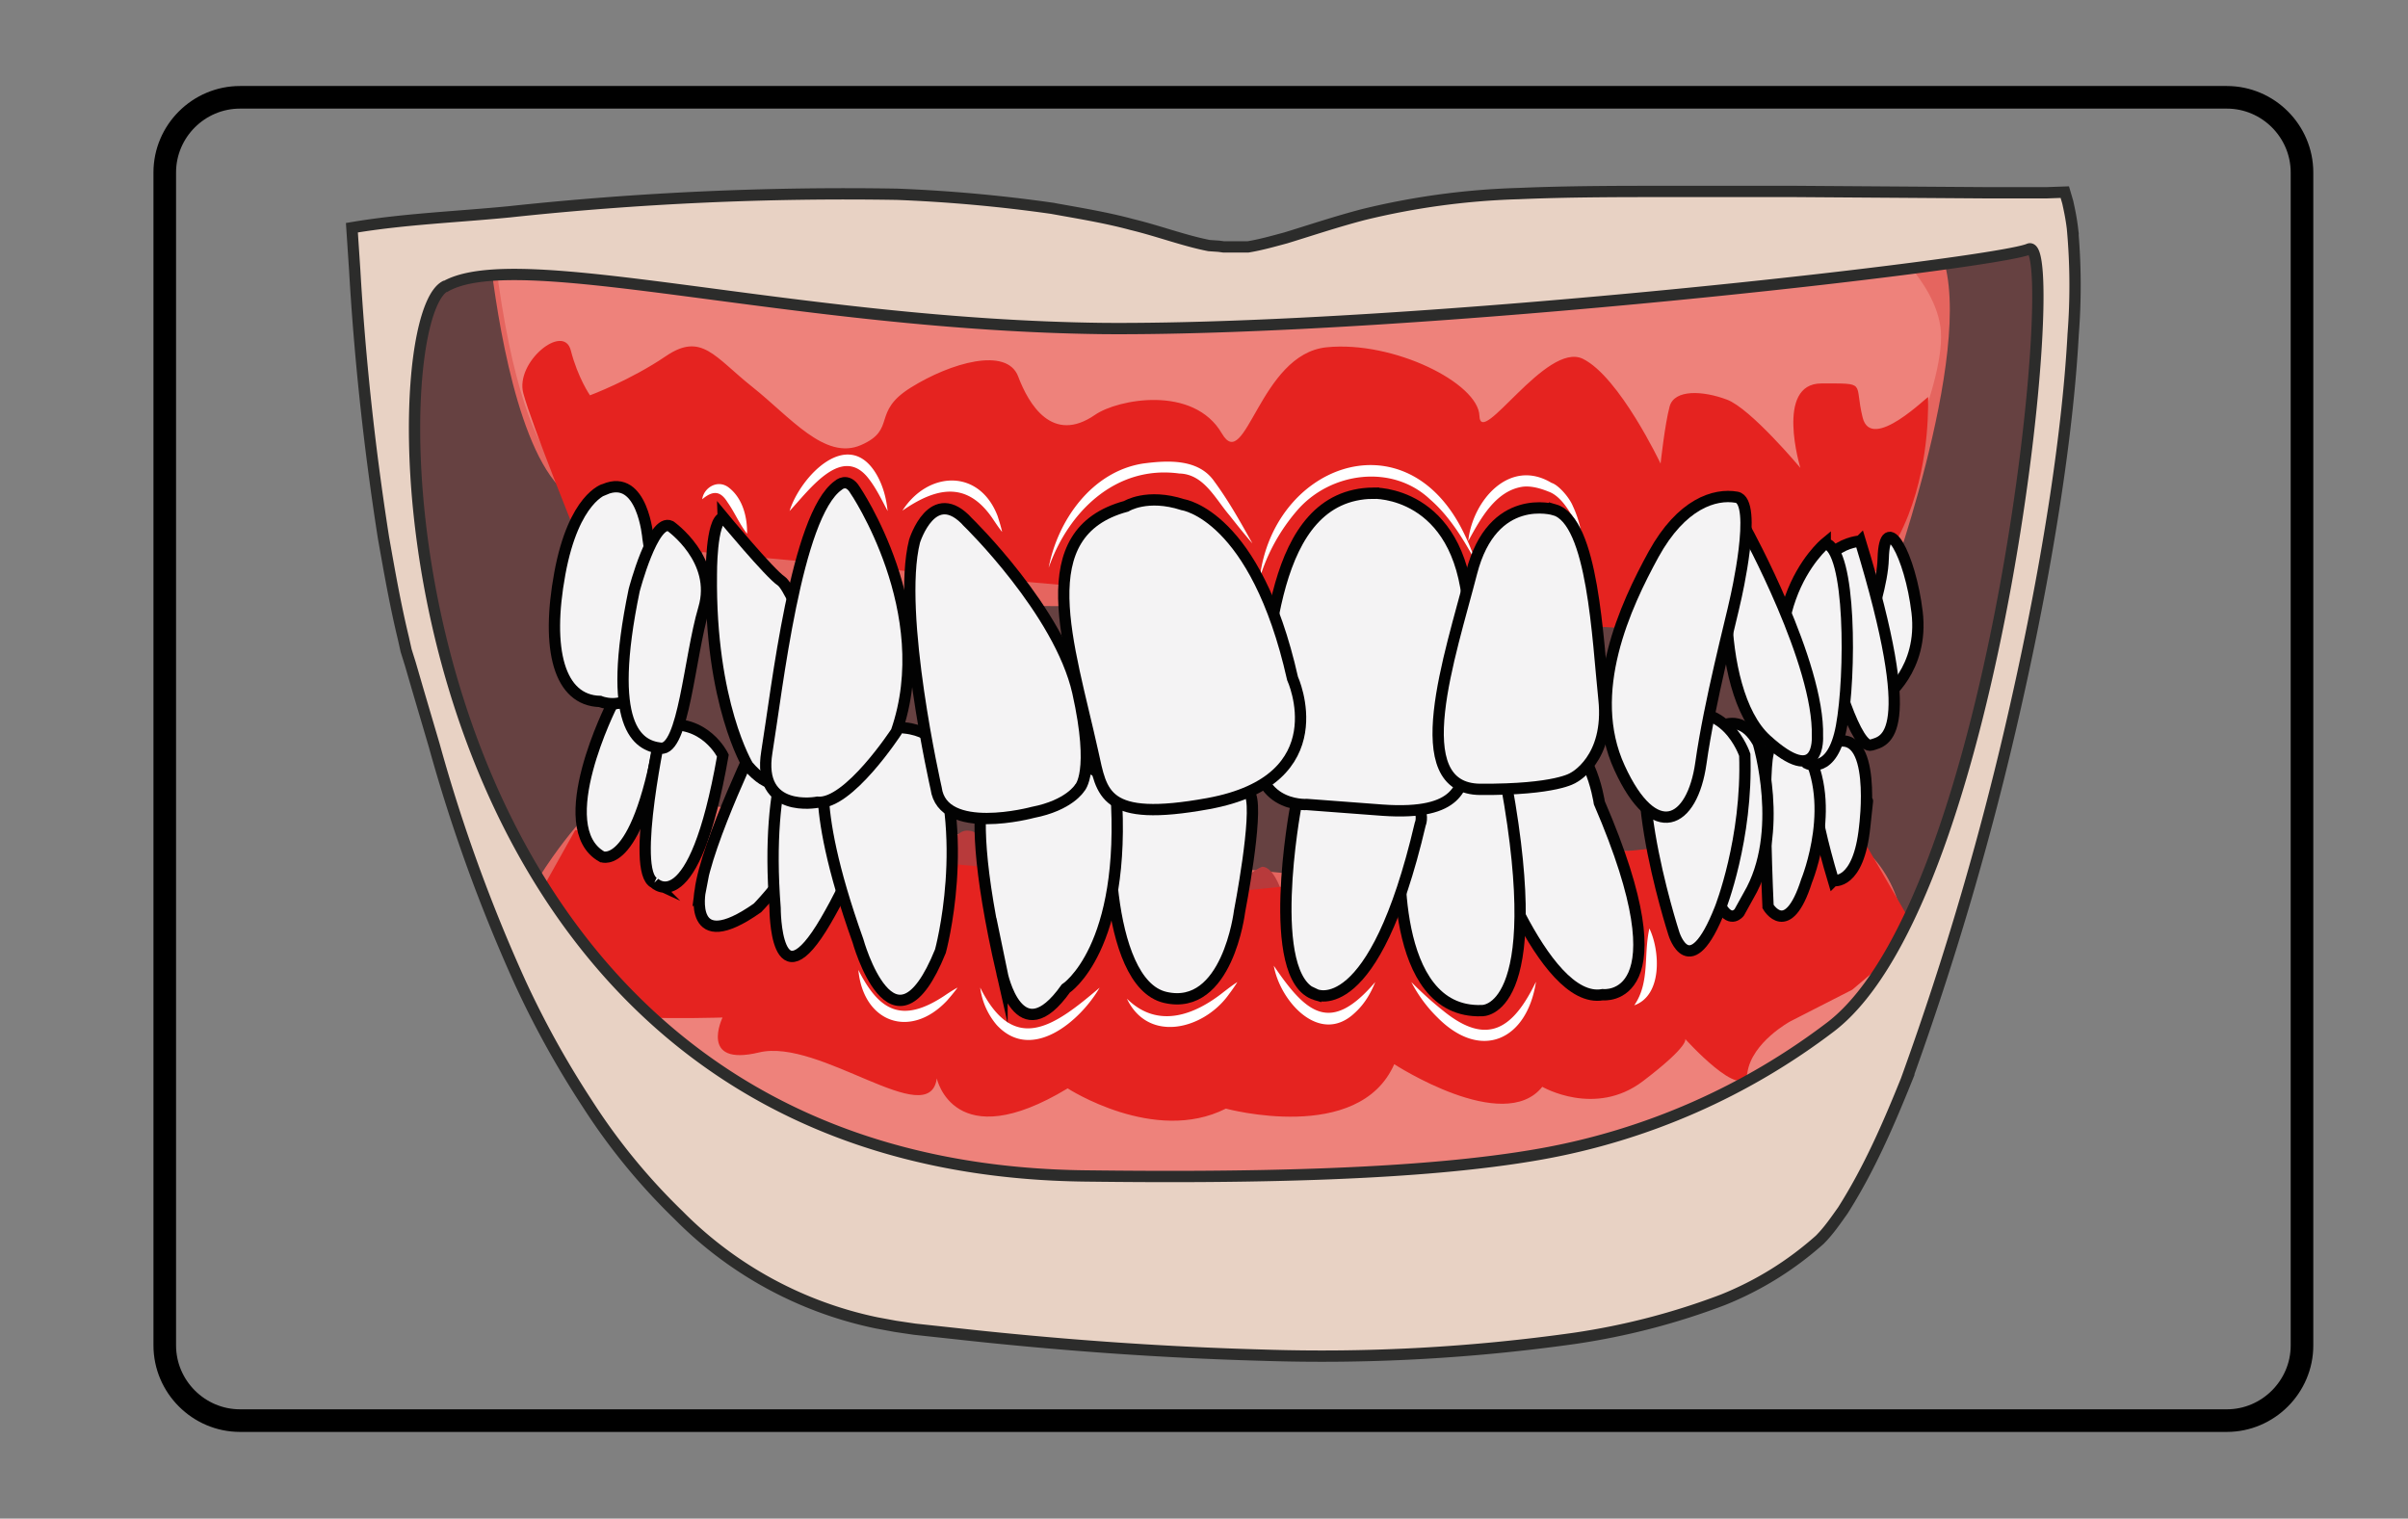 <svg xmlns="http://www.w3.org/2000/svg" viewBox="0 0 284.05 179.13"><rect x="0" y="0" width="284.05" height="179.13" fill="#808080" stroke="none"/><defs><clipPath id="a" clipPathUnits="userSpaceOnUse"><path d="M0 134.35h213.04V0H0z"/></clipPath></defs><g clip-path="url(#a)" transform="matrix(1.333 0 0 -1.333 0 179.13)"><path d="M197.06 8.67H21.24c-3.66 0-6.66 3-6.66 6.66v103.79c0 3.66 3 6.65 6.66 6.65h175.82c3.66 0 6.65-3 6.65-6.65V15.32c0-3.65-3-6.65-6.65-6.65z" fill="none" stroke="#000" stroke-width="2" stroke-miterlimit="10"/><path d="M171.68 54.33l-22.13-33.9L47.17 49.73 34.83 91.2v18.4l11.05 4.07 63.61-3 55.89 3.57 15.74-1.9-1.07-19.14z" fill="#664141"/><path d="M162.91 60.57c8.9-4.18 5.11-18.76 5.11-18.76l-7.67-15.96-94.72 1.93s-22.82 19.9-19.69 25.9c3.13 6 6.64 9.3 6.64 9.3 1.79 2.98 68.77-8.51 69.2-5.78zM60.16 81c-3.84 5.33-9.08 9.11-9.08 9.11-4.7 2.17-6.8 14.38-7.57 20.35-.25 1.99 2.54 3.15 2.54 3.15l63.93-3.02 61.13 2.61c4.75-6.44-3.8-30.22-3.8-30.22s-28.13-1.55-45.16-2.63c-1.92-.13-4.33-4.89-10.27-4.6-6.8.31-7.75 4.91-9.29 4.92L60.16 81" fill="#e5655f"/><path d="M131.95 29.52c-3.99.44-16.86-3.67-16.86-3.67s-21.34-2-39.13 3.85c-15.77 5.2-28.2 18.2-28.79 20.04-1.23 3.94 1.17 6.8 7.96 5.44 6.8-1.34 99.29-4.95 99.29-4.95l12.1 4.5s4.4-9.1 1.5-12.92c-2.89-3.83-36.07-12.3-36.07-12.3M63.03 88.83c.55 2.1 5.12-1.67 5.12-1.67l2.32 5.6s2.7 4.3 5.49-.6l1.8-5.66s2.4 4.97 5.89 4.98c0 0 4.51-6.83 6.83-7.08 2.32-.26 6.19 8.9 9.99 8.31 0 0 9.43 2.54 10.91-3.94 0 0 11.64 9.86 17.81 2.47 0 0 10.6 4.9 13.05-4.76 0 0 9.3 13.29 14.22 1.08 0 0 1.79 2.52 3.93 2.27 0 0 2.73 2.55 3.1-.3l1.77-2.84s.37 4.15 1.74 3.14c0 0 5.4 10.95 4.71 15.65-.68 4.71-6.33 8.75-6.33 8.75l-68.7-3.88-52.85 1.07c2.86-22.83 8.71-19.6 8.71-19.6 3.44 2.66 5.24-3 5.24-3 .07 1.77 5.25 0 5.25 0" fill="#ee827b"/><path d="M54.81 51.25c-1.53-.22-3-3.11-3.68-6.93-.59-3.34-.97-6-.95-2.2 0 2.83.52 6.32 1.84 10.41.62 1.91 4.09 4.57 5.94 2.36 0 0 1.3-3.03-3.15-3.64M52.02 57.6s-2.33-3.17-5.47-7.11c-.88-1.11.08-4.33 2.03 1.37.95 2.76 3.3 1.22 4.67 3.57 1.37 2.35-1.23 2.16-1.23 2.16" fill="#ee827b"/><path d="M62.06 84.91s-3.01 4.75-.23 6.1c0 0 1.84 1.05 2.3-1.34 0 0-.64-.06-1.1-.84-.46-.79-.74-2.3-.97-3.92M68.84 85.38s-2.82 5.72.06 7.62c0 0 3.7 3.07 4.17-.29 0 0-2.3-.48-2.93-2.78-.32-1.15-1.06-2.3-1.3-4.55M98.5 55.63s-2.4-7.12-3.68-8.64c0 0 2.77.93 3.32.83.56-.1 1.99-.46 3.96-2.4 0 0-3.23 5.42-3.6 10.2M111.7 57.68s-3.97-1.19-3.97-9.62c0 0 2.12 2.24 2.67 2.14.55-.1 2.67-.96 4.64-2.9 0 0-1.03 10.38-3.35 10.38M85.88 60.85c-3.6.77-1.75-12.65-3.03-13.86 0 0 3.06 1.8 3.6 1.73.56-.08.7-1.01 2.68-2.56 0 0 .34 13.93-3.25 14.7M56.63 61.62s-2.64-3.72-1.67-4.19c2.2-1.05 2.66 3.23 1.67 4.19M69.28 55.2s-.2-1.34.4-2.42c0 0-2.85-.81-3.62.5-.77 1.32 2.62 3 3.22 1.93M61.85 58.12s-.6-4.3.13-5.87c0 0-1.27 3.06-3.87 1.38-2.6-1.68 2.77 3.63 3.74 4.49M123.17 59.33c.77-3.72.8-8.18-1.56-11.34 1.05 3.74.94 7.5 1.56 11.34" fill="#b83a3b"/><path d="M126.42 57.2s-.84-7.57 3.97-10.62" fill="none" stroke="#b83a3b" stroke-miterlimit="10"/><path d="M134.52 57.68s-.11-8.86-.45-10.2c0 0 .89 3.6 2.2 1.34 1.32-2.27 2.34-3.05 3.23-3.04 0 0-4.7 6.38-4.98 11.9M144.81 48.54s-.91 8.62-1.27 10.6l2.8-.26s2.15-7.82 3.18-8.65l-2.93 1.3a10.77 10.77 0 00-1.78-3M118.33 44.4c2.03-.15 3.2 2.13 4.42 3.46.67.73 1.6.43 1.96-.33.27-.46.34-.92.6-1.36a6.34 6.34 0 012.11-1.95 4.47 4.47 0 00-3.51 2.82c-.11.16-.26.3-.26.27.05 0-.05-.01-.2-.16-1.14-1.32-3.13-3.77-5.12-2.75M145.47 87.67s2.81 4.55 7.74 3.68c0 0 1.74-1.74 1.46-3.68l2.46-4.44s1.02 1.67 1.68 1.84c.65.17-2.96 2.8-2.14 7.85 0 0-.7-2.07-1.43-1.57-6.96 4.86-9.77-3.68-9.77-3.68M164.91 91.35s-.33-4.87.47-6.6c0 0 .46 1.4 1.62 2.43 0 0-2.18 1.98-2.09 4.17" fill="#b83a3b"/><path d="M105.85 83.11s0-6.5 5.53-6.34c5.93.16 6.28 4.6 6.28 4.6s1.6 5.37 3.11 8.91c0 0-5.24-5.37-9.39-5.71-3.13-.26-3.4 1.23-4.79 2.26-.59.44-.74-3.72-.74-3.72" fill="#ee827b"/><path d="M50.9 60.92l-5.2-9.29s8.26-1.95 8.16-3.22c-.1-1.27 1.03-3.94 3.4-4.07 2.37-.12 6.68 0 6.68 0s-2.13-4.38 3.23-3.09c5.37 1.3 15.06-7.06 15.73-2.3 0 0 1.5-6.97 11.58-.88 0 0 7.68-4.99 14-1.79 0 0 11.76-3.2 14.9 3.93 0 0 9.69-6.3 13.1-2 0 0 4.68-2.72 8.91.5s3.73 3.74 3.73 3.74 5.12-5.68 5.51-2.99c.4 2.7 3.8 4.54 3.8 4.54l5.48 2.8 5.81 4.9-5.48 9.46-54-5.57zM51.19 86.58s-4.15 10.24-4.88 13c-.74 2.75 3.56 6.26 4.2 3.8.63-2.45 1.7-3.98 1.7-3.98s3.56 1.32 6.72 3.47c3.16 2.14 4.3-.07 7.65-2.73C69.93 97.48 73 93.6 76.2 95c3.19 1.4.88 2.9 4.41 5.09 3.53 2.2 8.49 3.62 9.49.98.94-2.49 3.03-6 6.8-3.4 2 1.39 8.72 2.67 11.23-1.65 2.1-3.6 3.33 7.03 9.26 7.63 5.93.6 13.45-3.18 13.53-6.07.1-2.9 5.92 6.62 9.15 5.05 3.23-1.58 6.88-9.27 6.88-9.27s.38 3.5.8 5.05c.42 1.55 2.97 1.4 5.07.61 2.1-.78 6.5-6.04 6.5-6.04s-2.27 7.47 1.86 7.47c4.12 0 2.87.14 3.65-3.01.78-3.16 5.87 2.03 5.8 1.79-.08-.24 1.2-20.67-17.42-20.75-18.6-.07-102.02 8.1-102.02 8.1" fill="#e52320"/><path d="M135.92 47.48c-.8-5.16-4.88-7.02-8.72-3.13-.94.92-1.71 1.98-2.31 3.13.9-.91 1.85-1.77 2.82-2.54 3.93-3.2 6.21-1.56 8.2 2.54M112.71 48.94c2.93-4.33 5.06-6.06 8.99-1.46-.4-1-.95-1.94-1.78-2.7-3.12-3-6.67 1.02-7.2 4.16M97.32 47c-1.72-2.98-6.03-6.67-9.12-3.32a6.35 6.35 0 00-1.46 3.31c3.03-6.1 6.66-3.33 10.58 0M99.73 46c2.71-2.68 5.97-1.47 8.58.62.38.29.77.59 1.19.86-.26-.42-.55-.82-.85-1.22-2.22-2.98-7.02-4.2-8.92-.27M75.96 48.55c1.87-3.71 3.9-4.7 7.53-2.34.4.27.8.54 1.25.78-.29-.4-.61-.78-.94-1.16-3.25-3.45-7.41-1.93-7.84 2.72M145.96 52.22c.95-1.98 1.16-5.92-1.34-6.8 1.4 2.02.81 4.45 1.34 6.8M62.14 90.2c.14 1.03 1.38 1.8 2.36 1.03 1.22-.95 1.64-2.6 1.61-4.08-.7.9-1.1 1.9-1.74 2.8-.63 1.02-1.3 1.03-2.23.25M92.8 84.14c.8 4.21 3.82 8.5 8.33 9.22 2.18.29 4.92.45 6.32-1.57 1.31-1.78 2.33-3.62 3.38-5.5-.7.81-1.37 1.65-2.03 2.49-1.27 1.48-2.27 3.65-4.44 3.7-5.58.76-9.8-3.33-11.56-8.34M129.93 86.5c.36 3.55 3.64 7.4 7.37 5.15.57-.16 1.55-1.23 1.89-2.06.39-.83.64-1.7.79-2.58l-.57 1.2c-.55 1-1.31 2.29-2.38 2.67-.75.3-1.54.52-2.29.43-2.4-.36-3.73-2.84-4.81-4.81M69.87 89.16c.95 3.06 5.2 7.51 7.7 3.23.59-1.02.86-2.12.98-3.23-.52.98-1 1.98-1.63 2.8-2.38 3.21-5.3-.95-7.05-2.8M79.86 89.2c2.26 3.51 6.8 3.74 8.42-.48.15-.47.3-.94.4-1.41-.31.39-.57.78-.83 1.17-2.28 3.36-4.99 2.79-8 .71M111.48 83.23c1.17 9.79 12.43 14.26 17.7 4.68a20.86 20.86 0 001.4-3.21c-1.11 2.03-2.34 4.03-4.04 5.5-3.37 3.17-8.85 2.4-11.77-1.01a16.58 16.58 0 01-3.29-5.96" fill="#fff"/><path d="M162.09 43.58a59.53 59.53 0 00-25.8-11.33c-10.48-1.86-25.62-2.11-40.2-1.93-62.4.69-63.27 75.05-56.72 78.72h.06c6.48 3.67 30.66-3.42 58.27-3.73 27.61-.19 78.85 5.72 81.84 7.03 3.05 1.3-2.62-57.19-17.45-68.76m21.31 70.56c-.12 1.01-.3 1.8-.42 2.35l-.26.89-1.69-.06h-4.86l-17.32.12h-11.6c-4.05 0-8.41 0-12.9-.19a65.48 65.48 0 01-13.71-1.86c-2.37-.62-4.61-1.37-6.86-2.06-1.12-.3-2.24-.62-3.36-.8h-2.12l-.44.06-.87.06c-2.24.44-4.49 1.3-6.86 1.87-2.3.62-4.67 1-7.04 1.43a134 134 0 01-13.71 1.24c-11.46.19-22.89-.33-34.28-1.55-4.68-.46-9.33-.63-13.96-1.41l.25-3.76c.46-7.94 1.32-15.85 2.55-23.7.5-2.8 1-5.73 1.75-8.84l.25-1.12.37-1.18.69-2.37 1.43-4.85a143.49 143.49 0 017.6-20.97 82.51 82.51 0 015.93-10.7 55.2 55.2 0 018.1-9.9 34.5 34.5 0 0117.51-9.52l1.68-.31 1.69-.25 3.43-.37c8.97-1 18.2-1.68 27.42-1.93 9.23-.3 18.4.2 27.55 1.49 4.5.66 8.9 1.8 13.15 3.42 3.15 1.27 6 3.04 8.54 5.3.8.8 1.43 1.73 2.05 2.6 2.37 3.74 4.05 7.66 5.61 11.52a274.26 274.26 0 019.66 33.04c3.06 13.5 4.68 24.89 5.11 32.98a55.6 55.6 0 01-.06 9.33" fill="#e8d2c4"/><path d="M162.09 43.58a59.53 59.53 0 00-25.8-11.33c-10.48-1.86-25.62-2.11-40.2-1.93-62.4.69-63.27 75.05-56.72 78.72h.06c6.48 3.67 30.66-3.42 58.27-3.73 27.61-.19 78.85 5.72 81.84 7.03 3.05 1.3-2.62-57.19-17.45-68.76zm21.31 70.56c-.12 1.01-.3 1.8-.42 2.35l-.26.89-1.69-.06h-4.86l-17.32.12h-11.6c-4.05 0-8.41 0-12.9-.19a65.48 65.48 0 01-13.71-1.86c-2.37-.62-4.61-1.37-6.86-2.06-1.12-.3-2.24-.62-3.36-.8h-2.12l-.44.06-.87.06c-2.24.44-4.49 1.3-6.86 1.87-2.3.62-4.67 1-7.04 1.43a134 134 0 01-13.71 1.24c-11.46.19-22.89-.33-34.28-1.55-4.68-.46-9.33-.63-13.96-1.41l.25-3.76c.46-7.94 1.32-15.85 2.55-23.7.5-2.8 1-5.73 1.75-8.84l.25-1.12.37-1.18.69-2.37 1.43-4.85a143.49 143.49 0 017.6-20.97 82.51 82.51 0 015.93-10.7 55.2 55.2 0 018.1-9.9 34.5 34.5 0 0117.51-9.52l1.68-.31 1.69-.25 3.43-.37c8.97-1 18.2-1.68 27.42-1.93 9.23-.3 18.4.2 27.55 1.49 4.5.66 8.9 1.8 13.15 3.42 3.15 1.27 6 3.04 8.54 5.3.8.8 1.43 1.73 2.05 2.6 2.37 3.74 4.05 7.66 5.61 11.52a274.26 274.26 0 019.66 33.04c3.06 13.5 4.68 24.89 5.11 32.98a55.6 55.6 0 01-.06 9.33z" fill="none" stroke="#2c2c2b" stroke-miterlimit="10"/><path d="M162.24 56.46s2.22-.47 2.77 4.73c.56 5.2 0 0 0 0s1.19 8.98-2.83 7.45c0 0-4.08 1.67.06-12.18" fill="#f4f3f4"/><path d="M162.24 56.46s2.22-.47 2.77 4.73c.56 5.2 0 0 0 0s1.19 8.98-2.83 7.45c0 0-4.08 1.67.06-12.18z" fill="none" stroke="#020202" stroke-miterlimit="10"/><path d="M156.46 54.16s1.73-3 3.41 2.27c0 0 2.98 7.24-.44 12.2 0 0-2.44 1.28-2.97-.93-.53-2.2 0-13.54 0-13.54" fill="#f4f3f4"/><path d="M156.46 54.16s1.73-3 3.41 2.27c0 0 2.98 7.24-.44 12.2 0 0-2.44 1.28-2.97-.93-.53-2.2 0-13.54 0-13.54z" fill="none" stroke="#020202" stroke-miterlimit="10"/><path d="M155.59 68.64s2.43-7.93-.85-13.5l-.83-1.5s-2.81-3.8-3.94 14.48c0 0 3.3 4.68 5.62.52" fill="#f4f3f4"/><path d="M155.59 68.64s2.43-7.93-.85-13.5l-.83-1.5s-2.81-3.8-3.94 14.48c0 0 3.3 4.68 5.62.52z" fill="none" stroke="#020202" stroke-miterlimit="10"/><path d="M148.12 51.79s1.4-4.69 4.11 2.21c0 0 2.43 6.13 2.17 13.58 0 0-1.74 5.3-6.77 3.27-5.03-2.02.49-19.06.49-19.06" fill="#f4f3f4"/><path d="M148.12 51.79s1.4-4.69 4.11 2.21c0 0 2.43 6.13 2.17 13.58 0 0-1.74 5.3-6.77 3.27-5.03-2.02.49-19.06.49-19.06z" fill="none" stroke="#020202" stroke-miterlimit="10"/><path d="M141.83 46.36s7.4-.88-.3 16.98c0 0-.98 6.7-4.6 5.58-3.61-1.12-7.56-1.06-5.7-7.88 0 0 5.25-15.64 10.6-14.68" fill="#f4f3f4"/><path d="M141.83 46.36s7.4-.88-.3 16.98c0 0-.98 6.7-4.6 5.58-3.61-1.12-7.56-1.06-5.7-7.88 0 0 5.25-15.64 10.6-14.68z" fill="none" stroke="#020202" stroke-miterlimit="10"/><path d="M129.48 67.1s-5.57.95-5.57-7.58c0 0-1.09-14.87 7.22-14.57 0 0 5.87-.36 2.16 20.1 0 0-.74 2.15-3.8 2.05" fill="#f4f3f4"/><path d="M129.48 67.1s-5.57.95-5.57-7.58c0 0-1.09-14.87 7.22-14.57 0 0 5.87-.36 2.16 20.1 0 0-.74 2.15-3.8 2.05z" fill="none" stroke="#020202" stroke-miterlimit="10"/><path d="M116.43 46.37s5.14-2.46 9.25 15.08c0 0 1.14 2.47-4.3 3.88 0 0-6.15 2.12-6.73-2.4 0 0-2.83-15.15 1.78-16.56" fill="#f4f3f4"/><path d="M116.43 46.37s5.14-2.46 9.25 15.08c0 0 1.14 2.47-4.3 3.88 0 0-6.15 2.12-6.73-2.4 0 0-2.83-15.15 1.78-16.56z" fill="none" stroke="#020202" stroke-miterlimit="10"/><path d="M98.75 64.43c-.97-1.7-1.12-17.05 4.37-18.31 5.5-1.27 6.57 7.6 6.57 7.6s1.66 8.56.98 10.28c-.69 1.71-10.94 2.14-11.92.43" fill="#f4f3f4"/><path d="M98.75 64.43c-.97-1.7-1.12-17.05 4.37-18.31 5.5-1.27 6.57 7.6 6.57 7.6s1.66 8.56.98 10.28c-.69 1.71-10.94 2.14-11.92.43z" fill="none" stroke="#020202" stroke-miterlimit="10"/><path d="M53.28 58.57s3.25-1.41 5.31 11.68c0 0-.89 2.78-4.42 1.8 0 0-5.52-10.87-.9-13.48" fill="#f4f3f4"/><path d="M53.28 58.57s3.25-1.41 5.31 11.68c0 0-.89 2.78-4.42 1.8 0 0-5.52-10.87-.9-13.48z" fill="none" stroke="#020202" stroke-miterlimit="10"/><path d="M57.9 56.26s3.47-3.59 6.07 11.26c0 0-1.59 3.3-5.38 2.66 0 0-2.85-12.94-.69-13.92" fill="#f4f3f4"/><path d="M57.9 56.26s3.47-3.59 6.07 11.26c0 0-1.59 3.3-5.38 2.66 0 0-2.85-12.94-.69-13.92z" fill="none" stroke="#020202" stroke-miterlimit="10"/><path d="M61.96 55.55s-1.16-5.9 5.07-1.51c0 0 6.93 7.02 6.5 13.3 0 0-1.85 3.68-6.3 2.15 0 0-4.72-9.65-5.27-13.94" fill="#f4f3f4"/><path d="M61.96 55.55s-1.16-5.9 5.07-1.51c0 0 6.93 7.02 6.5 13.3 0 0-1.85 3.68-6.3 2.15 0 0-4.72-9.65-5.27-13.94z" fill="none" stroke="#020202" stroke-miterlimit="10"/><path d="M68.59 54.04s-.02-8.84 4.47-1.16c4.48 7.69 6.27 15.76 6.27 15.76s-2.74 2.14-8.62 1.5c0 0-3.06-4.07-2.12-16.1" fill="#f4f3f4"/><path d="M68.59 54.04s-.02-8.84 4.47-1.16c4.48 7.69 6.27 15.76 6.27 15.76s-2.74 2.14-8.62 1.5c0 0-3.06-4.07-2.12-16.1z" fill="none" stroke="#020202" stroke-miterlimit="10"/><path d="M75.92 51.14s3.12-11.24 7.3-.93c0 0 2.8 10.2-.75 18.86 0 0-3.42 2.99-9.21-1.78 0 0-2-3.11 2.66-16.15" fill="#f4f3f4"/><path d="M75.92 51.14s3.12-11.24 7.3-.93c0 0 2.8 10.2-.75 18.86 0 0-3.42 2.99-9.21-1.78 0 0-2-3.11 2.66-16.15z" fill="none" stroke="#020202" stroke-miterlimit="10"/><path d="M88.67 48.26s1.48-7.21 5.64-1.36c0 0 5.42 3.5 4.44 17.53 0 0-1.37 4.01-10.08 1.87 0 0-4.35.97 0-18.04" fill="#f4f3f4"/><path d="M88.67 48.26s1.48-7.21 5.64-1.36c0 0 5.42 3.5 4.44 17.53 0 0-1.37 4.01-10.08 1.87 0 0-4.35.97 0-18.04z" fill="none" stroke="#020202" stroke-miterlimit="10"/><path d="M166.8 72.67s3.45 2.47 2.85 7.53c-.6 5.06-2.88 9.16-3 4.76-.12-4.41-4-10.78.15-12.3" fill="#f4f3f4"/><path d="M166.8 72.67s3.45 2.47 2.85 7.53c-.6 5.06-2.88 9.16-3 4.76-.12-4.41-4-10.78.15-12.3z" fill="none" stroke="#020202" stroke-miterlimit="10"/><path d="M164.62 86.5s-4.77-.24-3.56-6.23c1.2-5.99 3.3-12.2 4.54-11.82 1.23.38 4.34.65-.98 18.05" fill="#f4f3f4"/><path d="M164.62 86.5s-4.77-.24-3.56-6.23c1.2-5.99 3.3-12.2 4.54-11.82 1.23.38 4.34.65-.98 18.05z" fill="none" stroke="#020202" stroke-miterlimit="10"/><path d="M161.52 86.3s-7.65-6.33-1.6-19.48c0 0 2.23-1.1 3.04 3.3.82 4.41.87 15.73-1.44 16.17" fill="#f4f3f4"/><path d="M161.52 86.3s-7.65-6.33-1.6-19.48c0 0 2.23-1.1 3.04 3.3.82 4.41.87 15.73-1.44 16.17z" fill="none" stroke="#020202" stroke-miterlimit="10"/><path d="M154.54 87.47s6.48-11.81 6.29-18.24c0 0 .3-4.71-4.53-.3-4.85 4.41-3.96 19.2-1.76 18.54" fill="#f4f3f4"/><path d="M154.54 87.47s6.48-11.81 6.29-18.24c0 0 .3-4.71-4.53-.3-4.85 4.41-3.96 19.2-1.76 18.54z" fill="none" stroke="#020202" stroke-miterlimit="10"/><path d="M153.58 81.35s2.03 8.7.1 9.03c-1.94.34-4.88-.57-7.35-5.05-2.46-4.49-6.09-12.21-3.01-18.9 3.07-6.7 6.44-4.98 7.2.44.76 5.42 2.7 12.75 3.06 14.48" fill="#f4f3f4"/><path d="M153.58 81.35s2.03 8.7.1 9.03c-1.94.34-4.88-.57-7.35-5.05-2.46-4.49-6.09-12.21-3.01-18.9 3.07-6.7 6.44-4.98 7.2.44.76 5.42 2.7 12.75 3.06 14.48z" fill="none" stroke="#020202" stroke-miterlimit="10"/><path d="M121.54 90.74s7.59.26 8.4-10.1c0 0 .76-12.63 0-14.1-.77-1.47-.48-4.36-7.63-3.85l-6.65.5s-5.3-.38-4.32 6.38c.98 6.76.9 21.07 10.2 21.17" fill="#f4f3f4"/><path d="M121.54 90.74s7.59.26 8.4-10.1c0 0 .76-12.63 0-14.1-.77-1.47-.48-4.36-7.63-3.85l-6.65.5s-5.3-.38-4.32 6.38c.98 6.76.9 21.07 10.2 21.17z" fill="none" stroke="#020202" stroke-miterlimit="10"/><path d="M137.56 89.27s-5.48 1.67-7.34-5.58c-1.86-7.25-5.98-19.12.78-19.16 6.76-.04 8.23 1.03 8.23 1.03s3.27 1.63 2.71 6.95c-.56 5.3-.97 15.78-4.38 16.76" fill="#f4f3f4"/><path d="M137.56 89.27s-5.48 1.67-7.34-5.58c-1.86-7.25-5.98-19.12.78-19.16 6.76-.04 8.23 1.03 8.23 1.03s3.27 1.63 2.71 6.95c-.56 5.3-.97 15.78-4.38 16.76z" fill="none" stroke="#020202" stroke-miterlimit="10"/><path d="M53.5 91.09s-2.72-.73-3.96-7.46c-1.24-6.73-.06-11.23 3.56-11.32 0 0 7.06-3.02 4.24 14.47 0 0-.46 5.74-3.84 4.3" fill="#f4f3f4"/><path d="M53.5 91.09s-2.72-.73-3.96-7.46c-1.24-6.73-.06-11.23 3.56-11.32 0 0 7.06-3.02 4.24 14.47 0 0-.46 5.74-3.84 4.3z" fill="none" stroke="#020202" stroke-miterlimit="10"/><path d="M59.33 87.82s4.24-2.97 2.95-7.3C61 76.2 60.5 67.94 58.46 68.17c-2.04.23-4.84 1.92-2.34 13.98 0 0 1.68 6.42 3.21 5.67" fill="#f4f3f4"/><path d="M59.33 87.82s4.24-2.97 2.95-7.3C61 76.2 60.5 67.94 58.46 68.17c-2.04.23-4.84 1.92-2.34 13.98 0 0 1.68 6.42 3.21 5.67z" fill="none" stroke="#020202" stroke-miterlimit="10"/><path d="M64 88.6s4.1-4.95 5.14-5.64c1.05-.7 5.46-11.01 2.3-14.78 0 0-1.5-5.95-5.26-1.56 0 0-3.36 5.5-3.23 16.9 0 0-.04 4.83 1.05 5.07" fill="#f4f3f4"/><path d="M64 88.6s4.1-4.95 5.14-5.64c1.05-.7 5.46-11.01 2.3-14.78 0 0-1.5-5.95-5.26-1.56 0 0-3.36 5.5-3.23 16.9 0 0-.04 4.83 1.05 5.07z" fill="none" stroke="#020202" stroke-miterlimit="10"/><path d="M75.66 91.03s7.35-10.79 3.66-21.4c0 0-4.25-6.52-6.99-6.24 0 0-5.37-1.05-4.47 4.44.9 5.5 2.59 20.95 6.32 23.6 0 0 .78.74 1.48-.4" fill="#f4f3f4"/><path d="M75.66 91.03s7.35-10.79 3.66-21.4c0 0-4.25-6.52-6.99-6.24 0 0-5.37-1.05-4.47 4.44.9 5.5 2.59 20.95 6.32 23.6 0 0 .78.74 1.48-.4z" fill="none" stroke="#020202" stroke-miterlimit="10"/><path d="M85.68 88.15s8.08-7.87 9.7-15.02c1.6-7.16.16-8.48.16-8.48s-.91-1.53-4.15-2.16c0 0-7.97-2.16-8.55 2.14 0 0-3.52 15.48-1.91 21.86 0 0 1.6 5.15 4.75 1.66" fill="#f4f3f4"/><path d="M85.68 88.15s8.08-7.87 9.7-15.02c1.6-7.16.16-8.48.16-8.48s-.91-1.53-4.15-2.16c0 0-7.97-2.16-8.55 2.14 0 0-3.52 15.48-1.91 21.86 0 0 1.6 5.15 4.75 1.66z" fill="none" stroke="#020202" stroke-miterlimit="10"/><path d="M96.7 67.82c-2.12 9.6-5.7 19.42 2.96 21.76 0 0 1.85 1.17 5.02.14 0 0 6.44-.9 9.7-15.37 0 0 4.12-8.97-7.46-11.08-9.33-1.7-9.4.9-10.22 4.55" fill="#f4f3f4"/><path d="M96.7 67.82c-2.12 9.6-5.7 19.42 2.96 21.76 0 0 1.85 1.17 5.02.14 0 0 6.44-.9 9.7-15.37 0 0 4.12-8.97-7.46-11.08-9.33-1.7-9.4.9-10.22 4.55z" fill="none" stroke="#020202" stroke-miterlimit="10"/></g></svg>